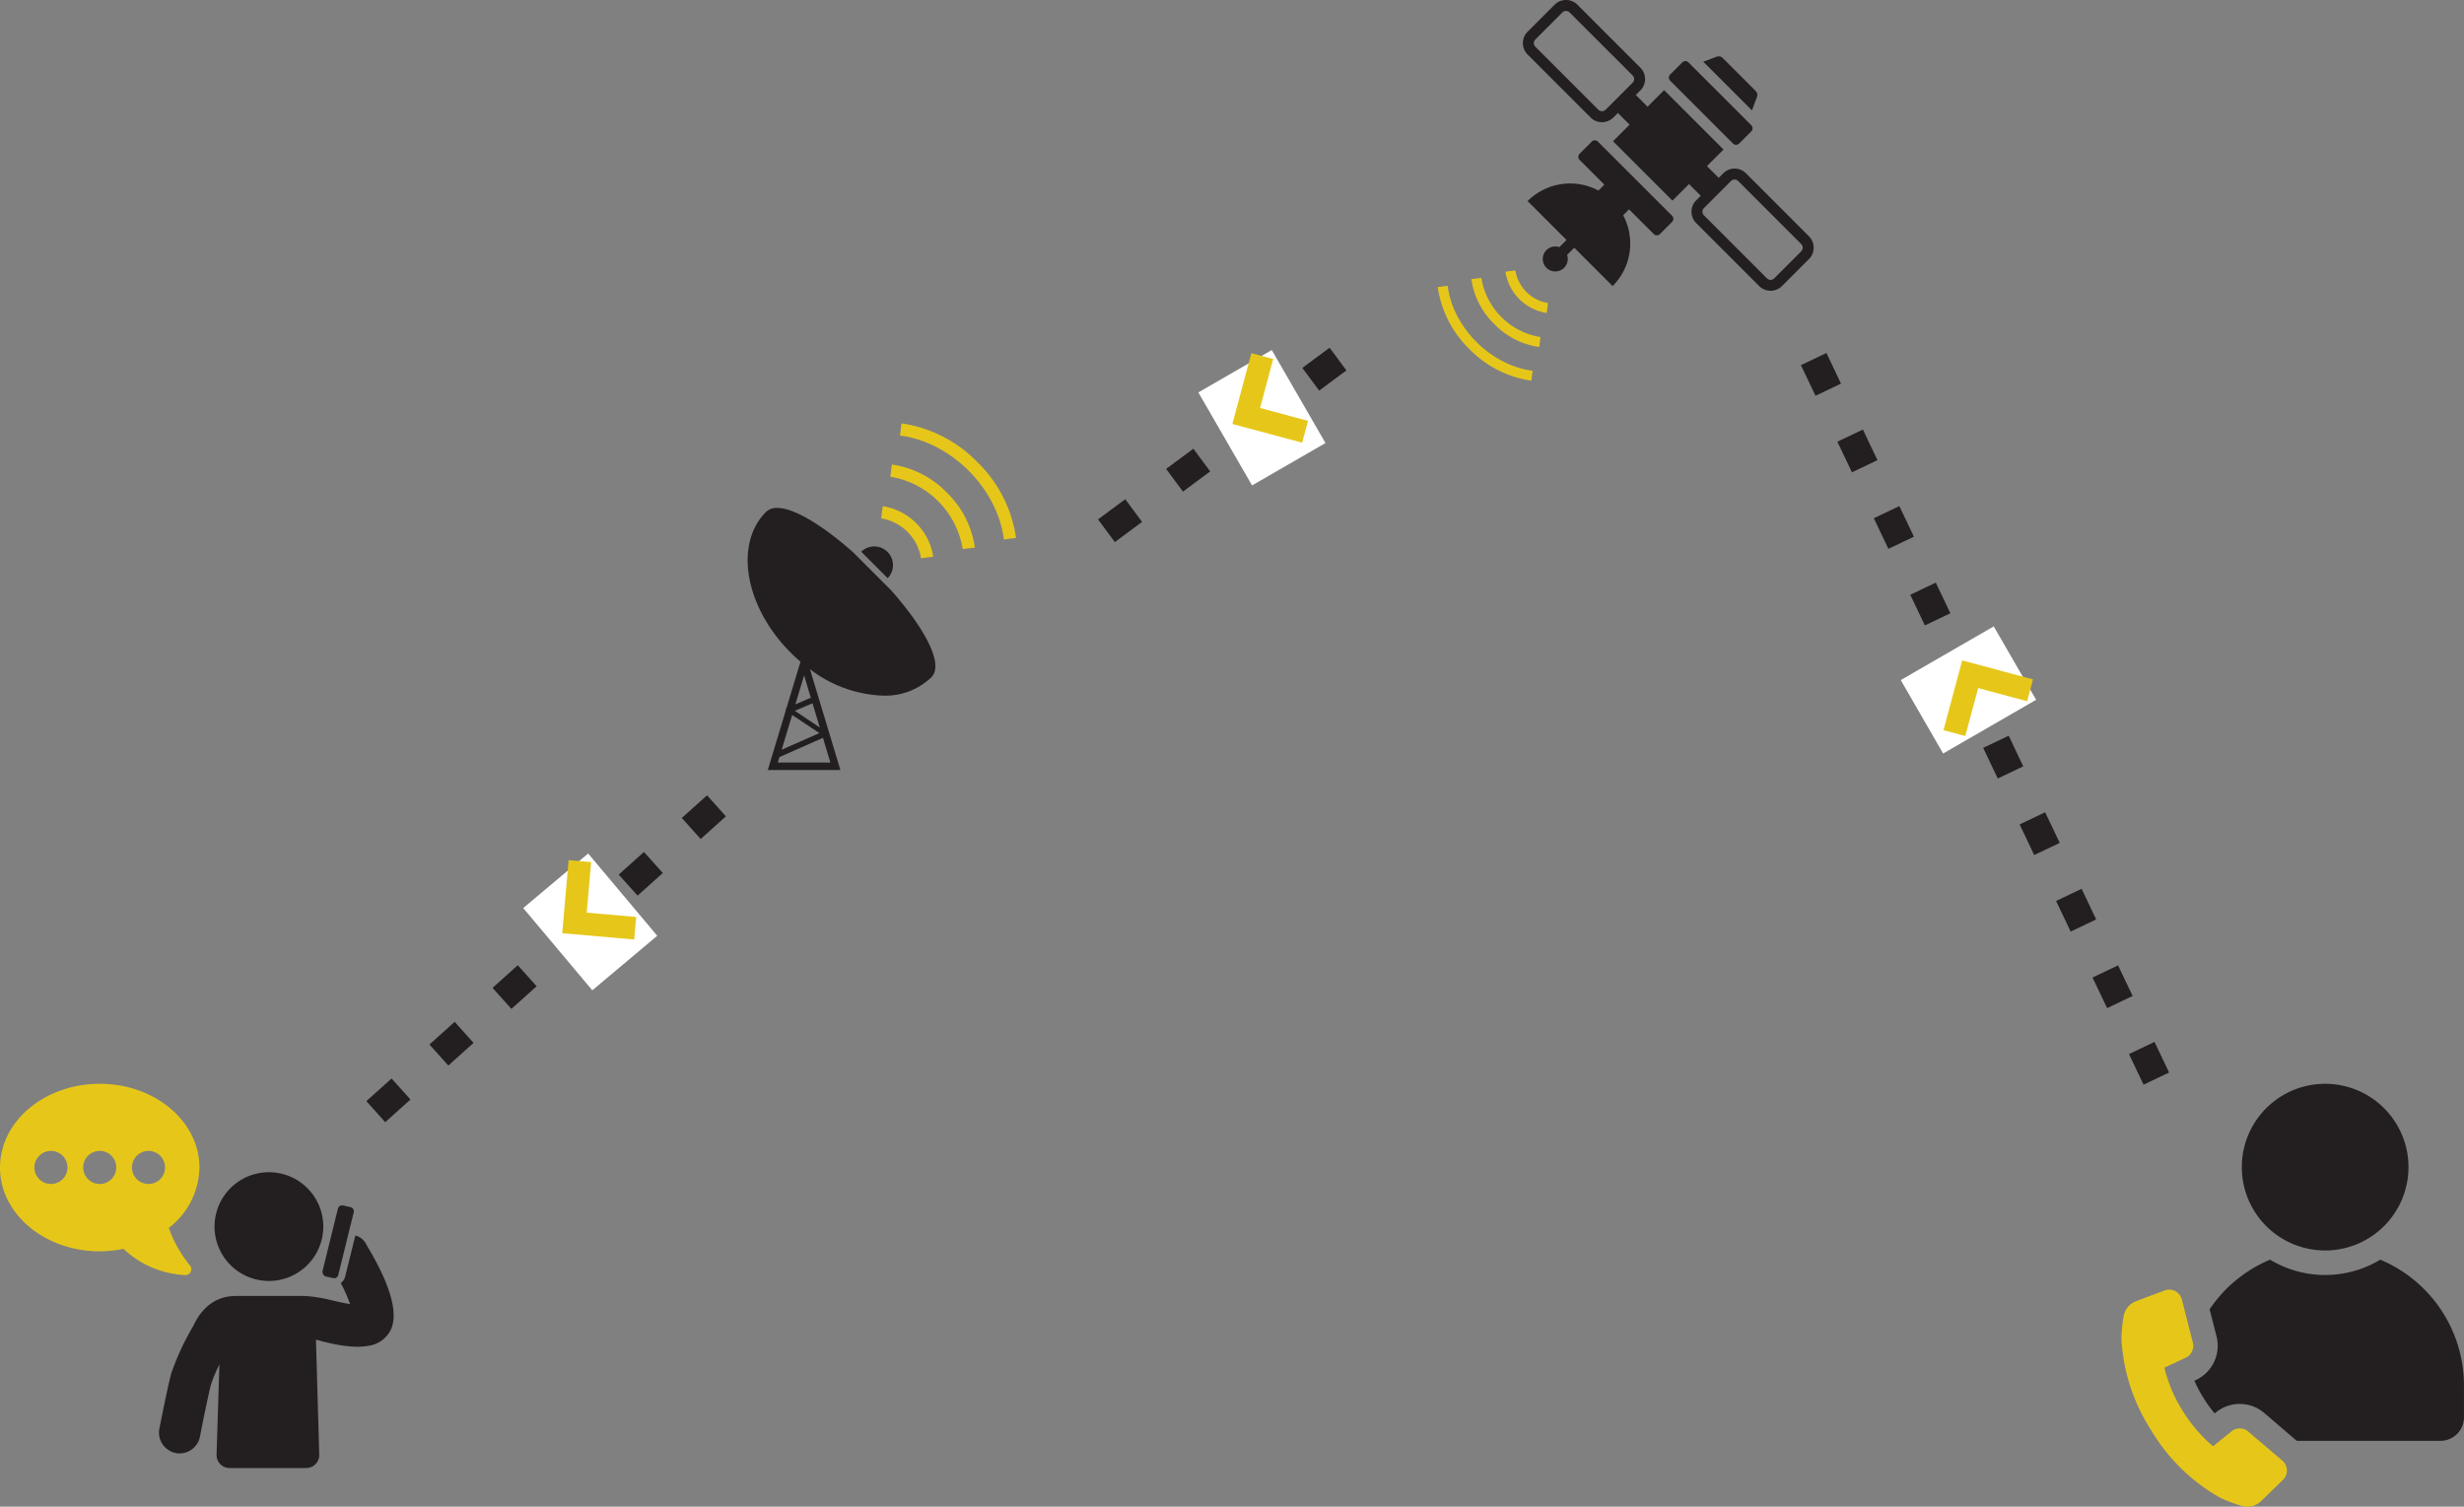 <svg xmlns="http://www.w3.org/2000/svg" xmlns:xlink="http://www.w3.org/1999/xlink" width="435.94" height="266.566" viewBox="0 0 435.94 266.566">
  <rect x="0" y="0" width="435.94" height="266.566" fill="#808080" stroke="none"/>
  <defs>
    <clipPath id="clip-path">
      <rect id="長方形_28824" data-name="長方形 28824" width="47.484" height="61.319" fill="none"/>
    </clipPath>
    <clipPath id="clip-path-2">
      <rect id="長方形_28828" data-name="長方形 28828" width="60.609" height="74.821" fill="none"/>
    </clipPath>
    <clipPath id="clip-path-3">
      <rect id="長方形_28826" data-name="長方形 28826" width="51.446" height="51.446" fill="none"/>
    </clipPath>
    <clipPath id="clip-path-4">
      <rect id="長方形_28829" data-name="長方形 28829" width="69.648" height="67.977" fill="none"/>
    </clipPath>
  </defs>
  <g id="グループ_10367" data-name="グループ 10367" transform="translate(-3269.288 19615.566)">
    <g id="グループ_10360" data-name="グループ 10360" transform="translate(3401.566 -19540.66)">
      <g id="グループ_9880" data-name="グループ 9880" transform="translate(0 0)" clip-path="url(#clip-path)">
        <path id="パス_21129" data-name="パス 21129" d="M64.564,6.847A23.322,23.322,0,0,0,51.145,0l-.266,2.154C59.9,3.27,68.141,11.514,69.257,20.532l2.154-.266A23.322,23.322,0,0,0,64.564,6.847" transform="translate(-23.927 0)" fill="#e6c719"/>
        <path id="パス_21130" data-name="パス 21130" d="M47.92,13.744,47.654,15.9A15.5,15.5,0,0,1,60.459,28.7l2.154-.266a16.912,16.912,0,0,0-4.962-9.731,16.912,16.912,0,0,0-9.731-4.962" transform="translate(-22.41 -6.463)" fill="#e6c719"/>
        <path id="パス_21131" data-name="パス 21131" d="M51.652,36.865l2.154-.266a10.671,10.671,0,0,0-8.938-8.937L44.6,29.815a8.53,8.53,0,0,1,7.049,7.049" transform="translate(-20.975 -13.008)" fill="#e6c719"/>
        <path id="パス_21132" data-name="パス 21132" d="M42.579,42.07a3.316,3.316,0,0,0-4.65-.038l4.688,4.687a3.316,3.316,0,0,0-.038-4.649" transform="translate(-17.837 -19.328)" fill="#231f20"/>
        <path id="パス_21133" data-name="パス 21133" d="M18.648,36.071c-5.081-4.492-10.287-7.84-13.42-7.84a2.7,2.7,0,0,0-1.99.723C-2.426,34.619-.468,45.759,7.611,53.836q.847.849,1.737,1.6L6.861,63.675a.29.29,0,0,0-.105.355L4.413,71.785l-.015.047L3.566,74.6H16.408L11.022,56.761a22.55,22.55,0,0,0,12.951,4.682,11.742,11.742,0,0,0,8.517-3.238c2.394-2.393-1.451-9-7.114-15.408ZM7.875,64.865l4.809,3.206q-3.333,1.472-6.665,2.942Zm6.761,8.417h-9.3l.291-.972q3.848-1.7,7.7-3.395Zm-1.872-6.2Q10.555,65.6,8.347,64.132L11.474,62.8Zm-1.588-5.268q-1.365.586-2.732,1.168l1.541-5.114Z" transform="translate(0 -13.276)" fill="#231f20"/>
      </g>
    </g>
    <g id="グループ_10361" data-name="グループ 10361" transform="translate(3644.618 -19423.82)">
      <g id="グループ_9885" data-name="グループ 9885" transform="translate(0 0.001)" clip-path="url(#clip-path-2)">
        <path id="パス_21138" data-name="パス 21138" d="M48.295,37.135a18.882,18.882,0,0,1-19.5,0A24.089,24.089,0,0,0,18.1,45.919l1.237,4.815a6.712,6.712,0,0,1-3.666,7.7l-.26.108a20.451,20.451,0,0,0,1.626,3.08,22.578,22.578,0,0,0,1.952,2.711l.26-.2a6.676,6.676,0,0,1,8.5.109l5.77,4.944h25.44a4.156,4.156,0,0,0,4.143-4.142v-5.64A24.135,24.135,0,0,0,48.295,37.135" transform="translate(-2.499 -6.02)" fill="#231f20"/>
        <path id="パス_21139" data-name="パス 21139" d="M40.164,29.488A14.744,14.744,0,1,0,25.419,14.744,14.742,14.742,0,0,0,40.164,29.488" transform="translate(-4.12 0)" fill="#231f20"/>
        <path id="パス_21140" data-name="パス 21140" d="M22.438,68.575a2.321,2.321,0,0,0-2.964-.037l-3.259,2.638a26.189,26.189,0,0,1-5.36-6.234A25.624,25.624,0,0,1,7.6,57.259l3.762-1.745a2.319,2.319,0,0,0,1.273-2.677l-1.939-7.626a2.32,2.32,0,0,0-3.065-1.6L2.6,45.5a3.482,3.482,0,0,0-2.21,2.7A24.275,24.275,0,0,0,0,52.221,33.13,33.13,0,0,0,5.3,68.4,33.139,33.139,0,0,0,17.489,80.288a24.173,24.173,0,0,0,3.789,1.429,3.476,3.476,0,0,0,3.43-.835l3.862-3.748a2.319,2.319,0,0,0-.111-3.431Z" transform="translate(0 -7.046)" fill="#e6c719"/>
      </g>
    </g>
    <g id="グループ_10362" data-name="グループ 10362" transform="translate(3014.78 -21413.566)">
      <g id="グループ_9884" data-name="グループ 9884" transform="translate(575.39 1849.446) rotate(180)">
        <g id="グループ_9883" data-name="グループ 9883" transform="translate(0 0)" clip-path="url(#clip-path-3)">
          <path id="パス_21134" data-name="パス 21134" d="M.947,0,.063,2.356A1.043,1.043,0,0,0,.234,3.381L6.171,9.317A1.034,1.034,0,0,0,7.2,9.489l2.355-.882Z" transform="translate(9.975 31.918)" fill="#231f20"/>
          <path id="パス_21135" data-name="パス 21135" d="M3.46,9.2a.767.767,0,0,0-1.08,0L.223,11.355a.765.765,0,0,0,0,1.08l13.128,13.13a.765.765,0,0,0,1.079,0L16.59,23.4a.763.763,0,0,0,0-1.077l-2.252-2.253-2.127-2.126L13.255,16.9a10.637,10.637,0,0,0,12.53-1.861L18.9,8.156l1.268-1.269A2.21,2.21,0,1,0,18.8,5.514L17.528,6.783,10.745,0A10.64,10.64,0,0,0,8.882,12.532L7.839,13.575Z" transform="translate(24.826 0.833)" fill="#231f20"/>
          <path id="パス_21136" data-name="パス 21136" d="M12.431,14.589l2.157-2.158a.764.764,0,0,0,0-1.08l-.31-.311L3.46.223a.764.764,0,0,0-1.079,0L.223,2.381a.767.767,0,0,0,0,1.08L11.352,14.589a.765.765,0,0,0,1.079,0" transform="translate(10.809 25.826)" fill="#231f20"/>
          <path id="パス_21137" data-name="パス 21137" d="M32.033,38.1a.911.911,0,0,1,0-1.29l4.775-4.777a.918.918,0,0,1,1.291,0L49.241,43.173a.914.914,0,0,1,0,1.293L44.467,49.24a.912.912,0,0,1-1.291,0ZM13.994,19.681a.9.9,0,0,1-.646-.268L2.206,8.27a.912.912,0,0,1,0-1.29L6.98,2.2a.918.918,0,0,1,1.291,0L19.413,13.346a.914.914,0,0,1,0,1.293l-4.774,4.774a.9.9,0,0,1-.645.268M45.836,50.61l4.776-4.775a2.852,2.852,0,0,0,0-4.031L39.47,30.661a2.854,2.854,0,0,0-4.031,0l-.8.8L32.562,29.39,35.5,26.456,24.99,15.95l-2.936,2.934L19.982,16.81l.8-.8a2.853,2.853,0,0,0,0-4.032L9.641.836a2.848,2.848,0,0,0-4.031,0L.834,5.61a2.853,2.853,0,0,0,0,4.032l11.142,11.14a2.849,2.849,0,0,0,4.032,0l.8-.8,2.074,2.074L15.949,24.99,26.456,35.5l2.936-2.934,2.073,2.074-.8.8a2.852,2.852,0,0,0,0,4.032L41.8,50.61a2.849,2.849,0,0,0,4.032,0" transform="translate(0 0)" fill="#231f20"/>
        </g>
      </g>
      <g id="グループ_9887" data-name="グループ 9887" transform="translate(528.379 1865.35) rotate(-180)">
        <path id="パス_21141" data-name="パス 21141" d="M11.187,5.6A19.066,19.066,0,0,0,.218,0L0,1.761c7.372.912,14.112,7.652,15.024,15.024l1.761-.218A19.066,19.066,0,0,0,11.187,5.6" transform="translate(2.718)" fill="#e6c719"/>
        <path id="パス_21142" data-name="パス 21142" d="M.218,0,0,1.761A12.67,12.67,0,0,1,10.468,12.229l1.761-.217A13.825,13.825,0,0,0,8.173,4.056,13.825,13.825,0,0,0,.218,0" transform="translate(1.321 5.952)" fill="#e6c719"/>
        <path id="パス_21143" data-name="パス 21143" d="M5.763,7.524l1.761-.218A8.723,8.723,0,0,0,.217,0L0,1.761A6.974,6.974,0,0,1,5.763,7.524" transform="translate(0 11.979)" fill="#e6c719"/>
      </g>
    </g>
    <g id="グループ_10363" data-name="グループ 10363" transform="translate(3269.288 -19423.82)">
      <g id="グループ_9889" data-name="グループ 9889" clip-path="url(#clip-path-4)">
        <path id="パス_21144" data-name="パス 21144" d="M78.241,33.935a9.62,9.62,0,1,1-9.62-9.62,9.62,9.62,0,0,1,9.62,9.62" transform="translate(-21.043 -8.672)" fill="#231f20"/>
        <path id="パス_21145" data-name="パス 21145" d="M78.466,41.723l-1.795,7.25a1.876,1.876,0,0,1-.789,1.149,26.065,26.065,0,0,1,1.651,3.733c-1.006-.143-2.154-.431-3.159-.647a25.357,25.357,0,0,0-4.954-.789H57.361c-3.159,0-5.6,1.579-7.251,4.667l-.358.717a44.239,44.239,0,0,0-3.877,8.4c-.647,2.441-2.01,9.332-2.082,9.691A3.688,3.688,0,0,0,46.664,80.2a2.434,2.434,0,0,0,.718.072,3.681,3.681,0,0,0,3.589-2.943c0-.072,1.365-6.964,1.938-9.189a24.645,24.645,0,0,1,1.507-3.589l-.5,15.937a2.284,2.284,0,0,0,2.3,2.369H69.78a2.284,2.284,0,0,0,2.3-2.369L71.5,60.173a6.7,6.7,0,0,1,1.149.287c2.656.647,5.671,1.292,8.471.718a5.154,5.154,0,0,0,3.661-2.871c1.651-3.733-1.436-10.122-4.308-14.861A2.981,2.981,0,0,0,78.466,41.723Z" transform="translate(-15.598 -14.881)" fill="#231f20"/>
        <path id="パス_21146" data-name="パス 21146" d="M89.251,46.021l1.292.287a.765.765,0,0,0,.933-.574l2.728-11.056a.766.766,0,0,0-.575-.933l-1.292-.287a.766.766,0,0,0-.933.575L88.677,45.087a.925.925,0,0,0,.574.933" transform="translate(-31.623 -11.928)" fill="#231f20"/>
        <path id="パス_21147" data-name="パス 21147" d="M0,14.82C0,23,7.9,29.64,17.644,29.64a20.855,20.855,0,0,0,4.2-.439,17.072,17.072,0,0,0,10.9,4.639,1.04,1.04,0,0,0,.843-1.729A22.465,22.465,0,0,1,29.86,25.5,13.759,13.759,0,0,0,35.288,14.82C35.288,6.635,27.388,0,17.644,0S0,6.635,0,14.82M23.347,14.8a2.927,2.927,0,1,1,2.927,2.927A2.927,2.927,0,0,1,23.347,14.8m-8.63,0a2.927,2.927,0,1,1,2.927,2.927A2.927,2.927,0,0,1,14.717,14.8m-8.63,0a2.927,2.927,0,1,1,2.927,2.927A2.927,2.927,0,0,1,6.087,14.8" transform="translate(0 0)" fill="#e6c719"/>
      </g>
    </g>
    <path id="パス_22365" data-name="パス 22365" d="M7277.36-7376.581l63.692,133.744" transform="translate(-3687.19 -12175.459)" fill="none" stroke="#231f20" stroke-width="5" stroke-dasharray="6 9"/>
    <path id="パス_22366" data-name="パス 22366" d="M7280.6-7371.1l-46.964,34.818" transform="translate(-3774.589 -12180.939)" fill="none" stroke="#231f20" stroke-width="5" stroke-dasharray="6 9"/>
    <path id="パス_22367" data-name="パス 22367" d="M7294.572-7371.1l-60.934,54.7" transform="translate(-3898.522 -12101.898)" fill="none" stroke="#231f20" stroke-width="5" stroke-dasharray="6 9"/>
    <g id="グループ_10364" data-name="グループ 10364" transform="translate(2939.051 -21424)">
      <rect id="長方形_28832" data-name="長方形 28832" width="19" height="15" transform="translate(666.523 1928.755) rotate(-30)" fill="#fff"/>
      <path id="パス_21151" data-name="パス 21151" d="M7192.374-7280.82V-7291.6h10.969" transform="matrix(0.966, 0.259, -0.259, 0.966, -8157.549, 7108.584)" fill="none" stroke="#e6c719" stroke-width="4"/>
    </g>
    <g id="グループ_10365" data-name="グループ 10365" transform="translate(1562.051 -18863.16) rotate(-90)">
      <rect id="長方形_28832-2" data-name="長方形 28832" width="19" height="15" transform="translate(666.523 1928.755) rotate(-30)" fill="#fff"/>
      <path id="パス_21151-2" data-name="パス 21151" d="M7192.374-7280.82V-7291.6h10.969" transform="matrix(0.966, 0.259, -0.259, 0.966, -8157.549, 7108.584)" fill="none" stroke="#e6c719" stroke-width="4"/>
    </g>
    <g id="グループ_10366" data-name="グループ 10366" transform="matrix(-0.174, -0.985, 0.985, -0.174, 1590.232, -18448.229)">
      <rect id="長方形_28832-3" data-name="長方形 28832" width="19" height="15" transform="translate(666.523 1928.755) rotate(-30)" fill="#fff"/>
      <path id="パス_21151-3" data-name="パス 21151" d="M7192.374-7280.82V-7291.6h10.969" transform="matrix(0.966, 0.259, -0.259, 0.966, -8157.549, 7108.584)" fill="none" stroke="#e6c719" stroke-width="4"/>
    </g>
  </g>
</svg>

